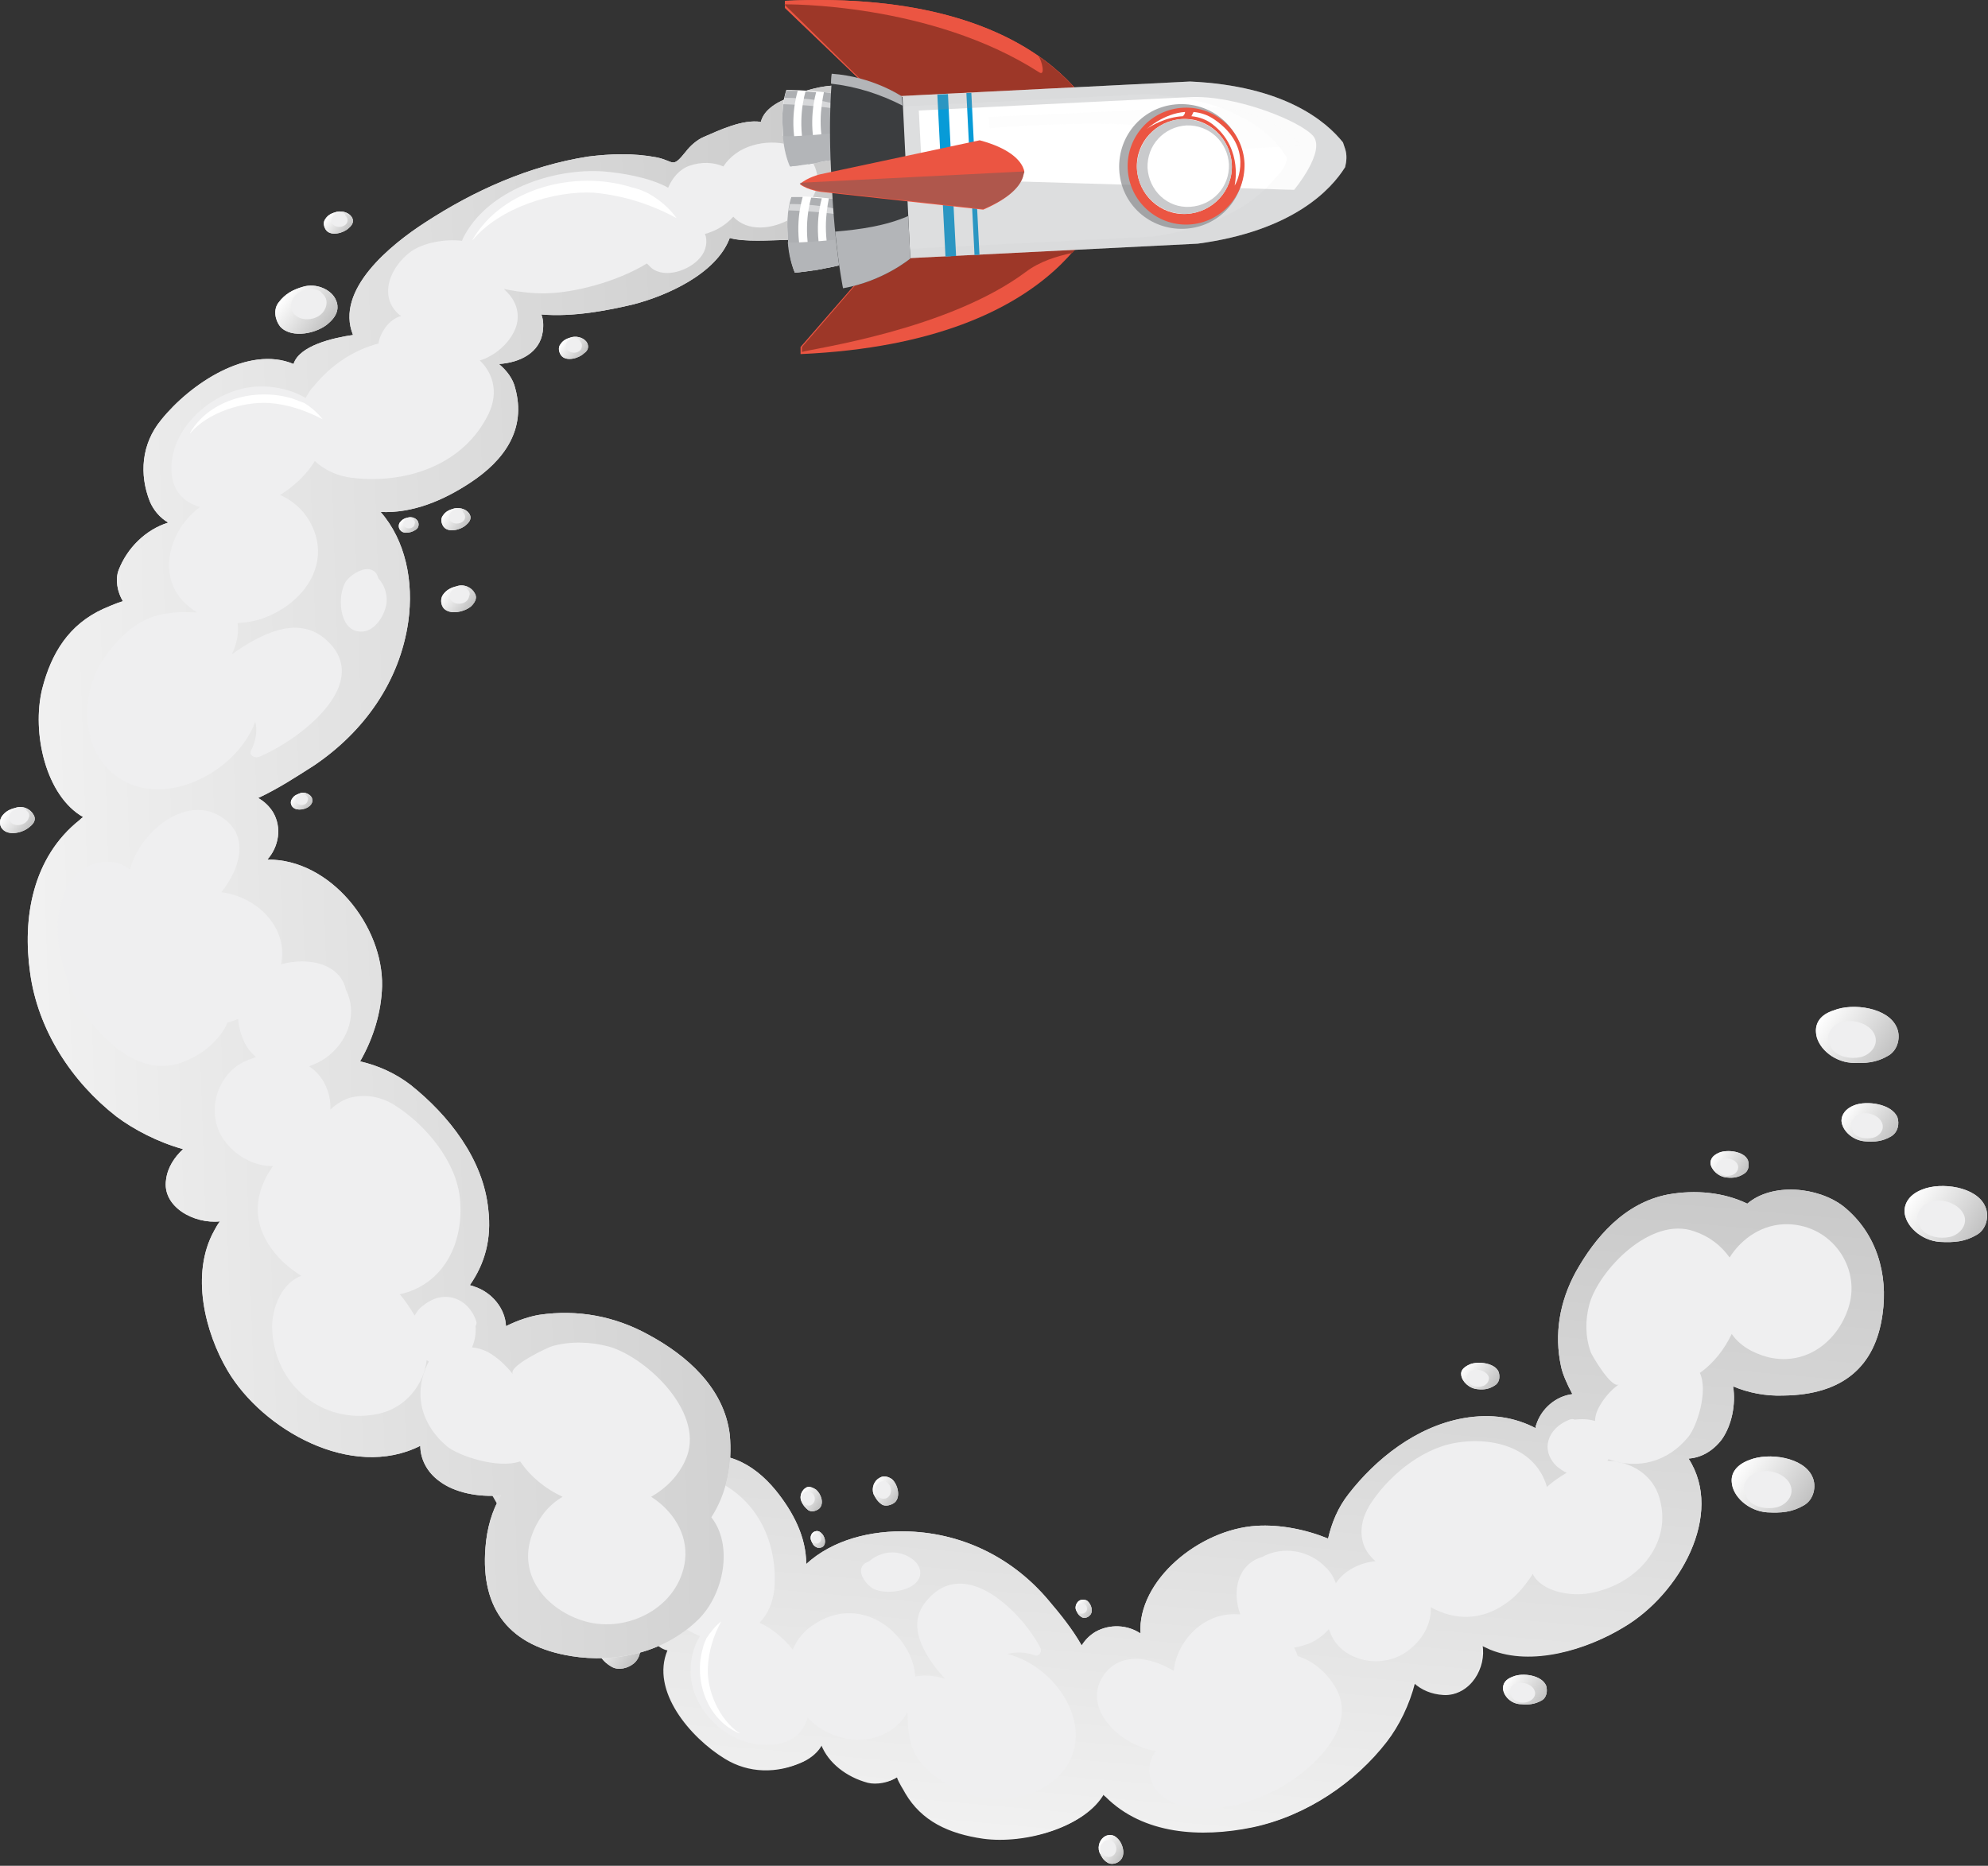 <svg width="685" height="643" viewBox="0 0 685 643" fill="none" xmlns="http://www.w3.org/2000/svg">
<rect x="0" y="0" width="685" height="643" fill="#333333" stroke="none"/>
<path d="M256.081 534.134C256.081 535.11 257.301 536.086 258.277 536.086C259.009 536.086 259.741 536.086 260.473 535.598C260.961 535.11 261.205 534.378 260.961 533.646C260.473 532.426 258.277 532.182 257.057 532.67C256.325 532.914 256.081 533.646 256.081 534.134Z" fill="#EFEFF0"/>
<path d="M256.081 534.134C256.081 535.11 257.301 536.086 258.277 536.086C259.009 536.086 259.741 536.086 260.473 535.598C260.961 535.11 261.205 534.378 260.961 533.646C260.473 532.426 258.277 532.182 257.057 532.67C256.325 532.914 256.081 533.646 256.081 534.134ZM259.741 534.378C259.985 534.866 259.497 535.598 259.009 535.842C258.521 536.086 257.789 535.842 257.301 535.354V535.11C257.057 534.866 257.057 534.378 257.301 533.89C257.789 532.914 259.497 533.158 259.741 534.378Z" fill="url(#paint0_linear_35_2184)"/>
<path d="M581.81 502.659C585.958 502.415 590.106 500.219 593.278 496.071C596.694 491.192 598.158 484.116 597.182 477.772C602.306 479.968 608.405 481.188 614.505 480.944C635.001 480.7 646.224 470.94 648.664 452.885C650.616 439.221 646.712 425.07 635.245 415.798C626.461 408.966 610.601 407.502 602.062 414.822C594.01 410.918 584.25 409.942 574.735 411.65C559.607 414.578 549.603 426.534 543.016 438.245C537.404 448.493 535.452 459.717 537.892 470.94C538.38 473.38 539.844 476.796 541.796 480.456C535.94 481.188 531.06 485.58 529.352 490.948C529.108 491.436 529.108 491.924 529.108 492.168C522.032 488.508 513.98 487.044 504.221 488.752C487.873 491.68 473.966 502.903 464.694 514.859C461.034 519.495 458.838 524.863 457.618 530.23C449.811 527.058 441.027 525.351 432.975 525.839C413.212 527.058 391.984 544.626 392.96 562.925C388.569 559.997 382.469 559.509 377.345 562.437C375.393 563.657 373.929 565.121 372.709 567.073C369.537 561.461 365.389 556.338 361.241 551.458C349.53 537.55 332.694 528.522 313.175 527.79C299.999 527.302 286.824 530.718 277.796 539.014C277.796 529.742 273.404 521.203 267.305 513.639C259.497 504.123 249.005 498.511 235.83 502.903C232.902 503.879 230.218 505.831 228.266 508.515C227.534 502.415 224.118 496.803 217.042 496.315C215.09 496.315 213.382 496.559 211.674 497.047C211.918 490.216 210.698 482.652 208.99 476.552C193.619 484.116 178.491 492.168 163.12 499.975C167.512 511.931 174.344 523.399 182.639 533.402C190.203 542.674 205.575 558.289 220.214 551.702C221.434 557.313 224.362 567.317 230.462 568.537C224.606 582.445 238.269 598.548 250.225 605.868C258.521 610.992 268.281 610.992 276.82 607.088C279.504 605.868 282.188 603.672 283.408 600.988C285.848 607.332 292.192 612.212 299.511 614.164C302.439 614.896 306.831 614.164 309.515 612.212C310.247 614.408 311.711 616.36 312.443 617.823C318.055 627.339 327.327 631.731 339.282 633.439C353.678 635.391 374.173 629.535 380.517 618.067C380.761 618.555 381.249 618.799 381.493 619.043C394.424 631.975 414.188 633.195 431.999 629.535C450.543 625.631 467.134 614.164 477.87 600.256C482.018 594.888 485.677 587.568 487.629 579.761C490.313 582.201 493.729 583.665 497.877 583.909C506.661 584.397 512.273 574.637 510.809 566.829C511.785 567.317 513.004 567.805 513.98 568.293C528.376 574.149 547.163 568.293 559.607 560.729C578.638 549.506 594.254 521.935 581.81 502.659Z" fill="#EFEFF0"/>
<path d="M581.81 502.659C585.958 502.415 590.106 500.219 593.278 496.071C596.694 491.192 598.158 484.116 597.182 477.772C602.306 479.968 608.406 481.188 614.505 480.944C635.001 480.7 646.224 470.94 648.664 452.885C650.616 439.221 646.712 425.07 635.245 415.798C626.461 408.966 610.601 407.502 602.062 414.822C594.01 410.918 584.25 409.942 574.735 411.65C559.607 414.578 549.603 426.534 543.016 438.245C537.404 448.493 535.452 459.717 537.892 470.94C538.38 473.38 539.844 476.796 541.796 480.456C535.94 481.188 531.06 485.58 529.352 490.948C529.108 491.436 529.108 491.924 529.108 492.168C522.032 488.508 513.981 487.044 504.221 488.752C487.873 491.68 473.966 502.903 464.694 514.859C461.034 519.495 458.838 524.863 457.618 530.23C449.811 527.058 441.027 525.351 432.975 525.839C413.212 527.058 391.985 544.626 392.961 562.925C388.569 559.997 382.469 559.509 377.345 562.437C375.393 563.657 373.929 565.121 372.709 567.073C369.537 561.461 365.389 556.338 361.242 551.458C349.53 537.55 332.695 528.522 313.175 527.79C300 527.302 286.824 530.718 277.796 539.014C277.796 529.742 273.404 521.203 267.305 513.639C259.497 504.123 249.005 498.511 235.83 502.903C232.902 503.879 230.218 505.831 228.266 508.515C227.534 502.415 224.118 496.803 217.042 496.315C215.09 496.315 213.382 496.559 211.674 497.047C211.918 490.216 210.699 482.652 208.991 476.552C206.307 477.772 203.623 479.236 200.939 480.456C202.891 485.824 204.355 491.192 204.599 495.095C204.843 498.023 204.843 503.391 203.623 508.271C203.867 508.027 204.111 507.783 204.111 507.539C207.527 504.123 212.406 502.171 217.53 504.123C221.678 505.587 225.582 509.247 227.29 513.395C231.438 508.759 238.27 506.563 246.077 509.979C261.693 516.811 268.037 532.67 266.817 547.554C266.329 552.19 264.621 556.338 261.693 559.265C266.329 561.217 270.477 565.121 273.16 568.537C274.624 564.877 277.308 561.705 280.968 559.509C293.656 551.458 307.319 558.045 313.175 569.757C314.395 572.197 315.127 574.881 315.371 577.809C318.543 577.077 322.203 577.565 325.619 578.541C318.299 570.489 312.199 560.241 319.031 551.946C332.695 535.11 352.946 556.825 358.558 568.049C359.046 569.269 358.07 570.977 356.606 570.489C353.19 569.269 350.262 569.269 347.09 570.001C365.389 574.637 379.053 597.816 364.657 612.212C355.874 620.995 339.77 622.215 328.791 616.36C322.691 613.188 316.103 608.064 314.151 601.72C312.931 597.816 312.687 593.912 312.687 590.008C310.491 594.156 306.587 597.328 301.464 598.792C293.412 601.232 283.652 597.816 278.284 591.96C277.064 596.352 273.892 600.012 268.037 600.988C254.129 603.428 241.198 592.692 238.514 580.737C237.294 575.613 238.026 568.781 241.198 563.901C239.978 563.413 238.758 562.681 237.294 561.949C229.73 557.069 224.85 550.97 222.41 544.138C220.458 544.138 218.75 543.406 217.042 542.43C215.334 541.454 214.114 539.99 213.138 538.282L212.894 538.526C207.039 545.602 197.279 542.674 191.911 536.818C188.983 533.402 187.275 527.546 187.763 522.179C187.519 522.179 187.275 522.179 187.031 521.935C176.296 518.275 169.22 508.759 165.804 498.511C164.828 498.999 163.608 499.487 162.632 500.219C167.024 512.175 173.856 523.643 182.151 533.646C189.715 542.918 205.087 558.533 219.726 551.946C220.946 557.557 223.874 567.561 229.974 568.781C224.118 582.689 237.782 598.792 249.737 606.112C258.033 611.236 267.793 611.236 276.332 607.332C279.016 606.112 281.7 603.916 282.92 601.232C285.36 607.576 291.704 612.456 299.024 614.408C301.952 615.14 306.343 614.408 309.027 612.456C309.759 614.652 311.223 616.604 311.955 618.067C317.567 627.583 326.839 631.975 338.794 633.683C353.19 635.635 373.685 629.779 380.029 618.311C380.273 618.799 380.761 619.043 381.005 619.287C393.937 632.219 413.7 633.439 431.511 629.779C450.055 625.875 466.646 614.408 477.382 600.5C481.53 595.132 485.19 587.812 487.141 580.005C489.825 582.445 493.241 583.909 497.389 584.153C506.173 584.641 511.785 574.881 510.321 567.073C511.297 567.561 512.517 568.049 513.493 568.537C527.888 574.393 546.676 568.537 559.119 560.973C578.639 549.506 594.254 521.935 581.81 502.659ZM300.976 547.554C298.292 546.09 294.632 541.21 298.048 538.77C298.536 538.526 299.024 538.282 299.512 538.038C301.952 535.842 305.611 534.622 309.027 535.11C312.443 535.598 316.835 538.038 317.079 541.698C317.567 548.042 305.855 549.994 300.976 547.554ZM546.432 549.262C540.088 549.994 531.548 548.286 528.376 542.918C528.376 542.674 528.132 542.43 528.132 542.43C525.936 545.846 523.252 549.262 520.08 551.702C511.053 558.777 501.293 558.533 492.997 553.898C493.241 559.509 490.313 565.121 484.946 569.025C477.138 574.881 464.694 573.173 459.57 565.121C458.838 563.901 458.35 562.681 457.862 561.461C456.155 563.413 453.959 565.121 451.275 566.341C449.323 567.073 447.615 567.561 445.907 567.805C446.395 568.781 446.883 569.757 447.127 570.733C452.739 572.441 457.618 576.833 460.546 582.201C466.646 593.912 456.155 605.624 446.395 612.7C435.903 620.263 419.556 625.875 406.38 621.971C396.864 619.287 393.205 610.016 398.328 603.428C386.373 601.72 373.441 589.52 379.541 578.541C384.909 569.025 396.132 570.733 404.428 575.857C405.404 565.853 414.432 555.606 426.387 556.338C426.631 556.338 426.875 556.338 427.363 556.338C424.436 548.53 426.387 539.014 434.927 536.574C442.003 532.67 451.275 534.134 457.13 540.478C458.594 541.942 459.57 543.65 460.302 545.602C463.23 541.21 468.598 538.526 473.966 538.038C472.014 536.33 470.55 534.378 469.818 532.182C468.354 527.79 469.33 523.155 471.77 519.007C477.626 509.491 489.093 499.487 501.293 497.291C515.201 494.851 529.352 499.487 533.012 512.419C535.208 510.467 537.404 509.003 539.844 507.539C538.624 507.051 537.648 506.319 536.428 505.343C530.572 499.731 533.256 492.168 540.82 489.24C541.552 488.996 542.04 488.996 542.528 489.24C544.724 488.996 547.408 488.996 549.603 489.728C549.603 487.532 550.579 485.336 552.043 483.14C553.507 480.944 555.459 478.748 557.899 477.04C555.459 478.992 548.627 467.28 548.14 466.06C546.188 460.693 546.188 454.837 547.652 449.469C550.823 438.001 568.635 418.97 583.762 424.338C588.886 426.046 593.034 429.218 595.962 433.366C600.11 426.778 607.43 421.654 616.213 421.898C631.341 422.386 640.857 436.781 637.197 449.713C634.025 461.181 623.289 470.94 609.381 467.768C603.77 466.304 599.378 463.621 596.694 459.717C594.254 464.84 590.594 469.72 585.714 473.136C588.642 479.48 584.738 491.436 581.81 495.095C574.735 503.879 564.243 506.563 554.239 502.903C553.995 503.147 553.995 503.391 553.751 503.391C562.047 503.635 569.611 508.271 571.807 516.323C576.443 531.938 563.999 546.822 546.432 549.262Z" fill="url(#paint1_linear_35_2184)"/>
<path d="M209.235 557.802C205.819 559.51 203.867 564.145 205.331 567.805C206.551 570.733 207.771 572.685 210.699 574.393C213.138 575.857 216.554 574.881 218.506 573.173C222.654 569.513 220.214 561.949 216.554 558.778C213.87 556.826 211.431 556.826 209.235 557.802Z" fill="#EFEFF0"/>
<path d="M209.235 557.802C205.819 559.51 203.867 564.145 205.331 567.805C206.551 570.733 207.771 572.685 210.699 574.393C213.138 575.857 216.554 574.881 218.506 573.173C222.654 569.513 220.214 561.949 216.554 558.778C213.87 556.826 211.431 556.826 209.235 557.802ZM213.87 570.245C211.918 571.465 208.991 570.977 207.527 569.269C206.063 567.561 205.575 564.877 206.551 562.925C206.795 562.681 207.039 562.437 207.283 562.193C208.259 560.973 209.479 560.242 211.431 560.486C216.31 561.217 217.53 567.805 213.87 570.245Z" fill="url(#paint2_linear_35_2184)"/>
<path d="M182.395 555.118C180.931 555.85 179.955 558.046 180.687 559.754C181.175 560.974 181.907 562.194 183.127 562.926C184.347 563.657 185.811 563.17 186.787 562.438C188.739 560.73 187.519 557.314 185.811 555.85C184.591 554.874 183.371 554.63 182.395 555.118Z" fill="#EFEFF0"/>
<path d="M182.395 555.118C180.931 555.85 179.955 558.046 180.687 559.754C181.175 560.974 181.907 562.194 183.127 562.926C184.347 563.657 185.811 563.17 186.787 562.438C188.739 560.73 187.519 557.314 185.811 555.85C184.591 554.874 183.371 554.63 182.395 555.118ZM184.591 560.974C183.615 561.706 182.395 561.218 181.663 560.486C180.931 559.754 180.687 558.534 181.175 557.558C181.175 557.314 181.419 557.314 181.419 557.314C181.907 556.826 182.395 556.338 183.371 556.582C185.567 556.826 186.055 559.754 184.591 560.974Z" fill="url(#paint3_linear_35_2184)"/>
<path d="M220.458 482.896C218.994 483.628 218.018 485.824 218.75 487.532C219.238 488.752 219.97 489.728 221.19 490.704C222.41 491.436 223.874 490.948 224.85 490.216C226.802 488.508 225.582 485.092 223.874 483.628C222.654 482.408 221.434 482.408 220.458 482.896Z" fill="#EFEFF0"/>
<path d="M220.458 482.896C218.994 483.628 218.018 485.824 218.75 487.532C219.238 488.752 219.97 489.728 221.19 490.704C222.41 491.436 223.874 490.948 224.85 490.216C226.802 488.508 225.582 485.092 223.874 483.628C222.654 482.408 221.434 482.408 220.458 482.896ZM222.654 488.752C221.678 489.484 220.458 488.996 219.726 488.264C218.994 487.532 218.75 486.312 219.238 485.336C219.238 485.092 219.482 485.092 219.482 485.092C219.97 484.604 220.458 484.116 221.434 484.36C223.63 484.604 224.118 487.532 222.654 488.752Z" fill="url(#paint4_linear_35_2184)"/>
<path d="M277.796 512.663C276.332 513.395 275.356 515.591 276.088 517.299C276.576 518.519 277.308 519.495 278.528 520.471C279.748 521.203 281.212 520.715 282.188 519.983C284.14 518.275 282.92 514.859 281.212 513.395C279.748 512.419 278.528 512.175 277.796 512.663Z" fill="#EFEFF0"/>
<path d="M277.796 512.663C276.332 513.395 275.356 515.591 276.088 517.299C276.576 518.519 277.308 519.495 278.528 520.471C279.748 521.203 281.212 520.715 282.188 519.983C284.14 518.275 282.92 514.859 281.212 513.395C279.748 512.419 278.528 512.175 277.796 512.663ZM279.748 518.519C278.772 519.251 277.552 518.763 276.82 518.031C276.088 517.299 275.844 516.079 276.332 515.103C276.332 514.859 276.576 514.859 276.576 514.859C277.064 514.371 277.552 513.883 278.528 514.127C280.968 514.371 281.456 517.299 279.748 518.519Z" fill="url(#paint5_linear_35_2184)"/>
<path d="M280.724 527.79C279.504 528.278 279.016 529.742 279.504 530.962C279.992 531.938 280.236 532.67 281.212 533.158C281.944 533.646 283.164 533.402 283.652 532.914C284.872 531.694 284.14 529.254 282.92 528.278C282.188 527.546 281.456 527.546 280.724 527.79Z" fill="#EFEFF0"/>
<path d="M280.724 527.79C279.504 528.278 279.016 529.742 279.504 530.962C279.992 531.938 280.236 532.67 281.212 533.158C281.944 533.646 283.164 533.402 283.652 532.914C284.872 531.694 284.14 529.254 282.92 528.278C282.188 527.546 281.456 527.546 280.724 527.79ZM282.188 531.694C281.456 532.182 280.724 531.938 280.236 531.45C279.748 530.962 279.504 529.986 279.992 529.254L280.236 529.01C280.48 528.522 280.968 528.278 281.7 528.522C282.92 528.766 283.408 530.962 282.188 531.694Z" fill="url(#paint6_linear_35_2184)"/>
<path d="M303.171 509.247C301.219 510.223 300.243 512.663 300.975 514.859C301.707 516.323 302.439 517.543 303.903 518.519C305.123 519.251 307.075 518.763 308.295 517.787C310.491 515.835 309.271 511.443 307.319 509.735C305.855 508.759 304.391 508.515 303.171 509.247Z" fill="#EFEFF0"/>
<path d="M303.171 509.247C301.219 510.223 300.243 512.663 300.975 514.859C301.707 516.323 302.439 517.543 303.903 518.519C305.123 519.251 307.075 518.763 308.295 517.787C310.491 515.835 309.271 511.443 307.319 509.735C305.855 508.759 304.391 508.515 303.171 509.247ZM305.855 516.079C304.879 516.811 303.171 516.567 302.439 515.591C301.463 514.615 301.219 513.151 301.951 511.931C301.951 511.687 302.195 511.687 302.439 511.443C302.927 510.711 303.659 510.467 304.879 510.467C307.075 511.199 307.807 514.615 305.855 516.079Z" fill="url(#paint7_linear_35_2184)"/>
<path d="M372.221 551.458C371.001 551.946 370.269 553.654 370.757 554.874C371.245 555.85 371.489 556.582 372.709 557.314C373.441 557.802 374.661 557.558 375.393 556.826C376.857 555.606 376.125 552.922 374.661 551.702C373.929 551.214 372.953 551.214 372.221 551.458Z" fill="#EFEFF0"/>
<path d="M372.221 551.458C371.001 551.946 370.269 553.654 370.757 554.874C371.245 555.85 371.489 556.582 372.709 557.314C373.441 557.802 374.661 557.558 375.393 556.826C376.857 555.606 376.125 552.922 374.661 551.702C373.929 551.214 372.953 551.214 372.221 551.458ZM373.685 555.85C372.953 556.338 371.977 556.094 371.489 555.606C371.001 554.874 370.757 554.142 371.245 553.41L371.489 553.166C371.733 552.678 372.221 552.434 372.953 552.678C374.661 552.678 375.149 555.118 373.685 555.85Z" fill="url(#paint8_linear_35_2184)"/>
<path d="M381.005 632.707C379.053 633.683 378.077 636.123 378.809 638.319C379.541 639.783 380.029 641.003 381.737 641.979C382.957 642.711 384.909 642.223 385.885 641.247C388.081 639.295 386.861 635.147 384.909 633.439C383.689 632.219 382.225 632.219 381.005 632.707Z" fill="#EFEFF0"/>
<path d="M381.005 632.707C379.053 633.683 378.077 636.123 378.809 638.319C379.541 639.783 380.029 641.003 381.737 641.979C382.957 642.711 384.909 642.223 385.885 641.247C388.081 639.295 386.861 635.147 384.909 633.439C383.689 632.219 382.225 632.219 381.005 632.707ZM383.445 639.539C382.469 640.271 380.761 640.027 380.029 639.051C379.053 638.075 378.809 636.611 379.541 635.635C379.541 635.391 379.785 635.391 380.029 635.147C380.517 634.415 381.249 634.171 382.225 634.171C384.909 634.659 385.397 638.319 383.445 639.539Z" fill="url(#paint9_linear_35_2184)"/>
<path d="M168.976 497.292C171.904 506.807 178.247 515.103 188.007 519.251C188.251 519.251 188.251 519.251 188.251 519.251C180.443 514.127 174.832 504.611 172.636 495.34C171.416 496.072 170.196 496.56 168.976 497.292Z" fill="white"/>
<path d="M248.517 558.778C246.565 560.242 244.857 562.437 243.393 564.633C242.906 565.853 242.418 566.829 242.174 568.049C239.002 578.785 243.393 592.448 254.617 597.328H254.861C247.785 592.692 243.637 582.689 243.881 575.125C244.125 569.025 245.833 563.657 248.517 558.778Z" fill="white"/>
<path d="M656.228 417.506C656.472 422.386 661.84 427.51 668.427 427.998C673.307 428.242 676.967 427.998 681.115 425.558C684.531 423.606 685.507 418.97 684.043 415.798C681.115 408.966 668.915 407.258 662.328 409.942C657.936 411.65 656.228 414.578 656.228 417.506Z" fill="#EFEFF0"/>
<path d="M656.228 417.506C656.472 422.386 661.84 427.51 668.427 427.998C673.307 428.242 676.967 427.998 681.115 425.558C684.531 423.606 685.507 418.97 684.043 415.798C681.115 408.966 668.915 407.258 662.328 409.942C657.936 411.65 656.228 414.578 656.228 417.506ZM676.967 419.458C677.699 422.63 675.015 425.558 671.843 426.29C668.427 427.022 664.28 426.29 662.084 423.606C661.596 423.118 661.596 422.63 661.596 422.386C660.376 420.678 660.132 418.726 661.84 416.53C665.499 411.406 675.503 413.846 676.967 419.458Z" fill="url(#paint10_linear_35_2184)"/>
<path d="M634.513 386.275C634.757 389.691 638.417 393.107 642.808 393.351C645.98 393.595 648.664 393.351 651.592 391.643C654.032 390.179 654.52 387.251 653.788 385.055C651.836 380.419 643.296 379.199 638.905 380.907C635.733 382.127 634.513 384.323 634.513 386.275Z" fill="#EFEFF0"/>
<path d="M634.513 386.275C634.757 389.691 638.417 393.107 642.808 393.351C645.98 393.595 648.664 393.351 651.592 391.643C654.032 390.179 654.52 387.251 653.788 385.055C651.836 380.419 643.296 379.199 638.905 380.907C635.733 382.127 634.513 384.323 634.513 386.275ZM648.664 387.495C649.152 389.691 647.444 391.643 645.248 392.131C642.808 392.619 640.124 392.131 638.661 390.423C638.417 390.179 638.417 389.935 638.417 389.447C637.685 388.227 637.441 386.763 638.661 385.543C640.856 382.127 647.688 383.591 648.664 387.495Z" fill="url(#paint11_linear_35_2184)"/>
<path d="M517.884 581.957C518.128 584.641 520.812 587.325 524.228 587.325C526.668 587.568 528.864 587.325 531.06 586.105C533.012 585.129 533.256 582.689 532.768 580.981C531.304 577.321 524.716 576.345 521.3 577.809C518.616 578.785 517.884 580.249 517.884 581.957Z" fill="#EFEFF0"/>
<path d="M517.884 581.957C518.128 584.641 520.812 587.325 524.228 587.325C526.668 587.568 528.864 587.325 531.06 586.105C533.012 585.129 533.256 582.689 532.768 580.981C531.304 577.321 524.716 576.345 521.3 577.809C518.616 578.785 517.884 580.249 517.884 581.957ZM528.864 582.933C529.352 584.641 527.888 586.105 526.18 586.593C524.228 587.081 522.276 586.593 521.056 585.129C520.812 584.885 520.812 584.641 520.812 584.397C520.08 583.421 520.08 582.445 520.812 581.225C522.764 578.785 528.132 580.005 528.864 582.933Z" fill="url(#paint12_linear_35_2184)"/>
<path d="M503.489 473.868C503.733 476.064 506.173 478.504 509.101 478.748C511.296 478.992 513.004 478.748 514.956 477.528C516.664 476.552 516.908 474.6 516.42 472.892C515.2 469.72 509.345 468.988 506.417 470.208C504.221 471.184 503.245 472.404 503.489 473.868Z" fill="#EFEFF0"/>
<path d="M503.489 473.868C503.733 476.064 506.173 478.504 509.101 478.748C511.296 478.992 513.004 478.748 514.956 477.528C516.664 476.552 516.908 474.6 516.42 472.892C515.2 469.72 509.345 468.988 506.417 470.208C504.221 471.184 503.245 472.404 503.489 473.868ZM513.004 474.6C513.248 476.064 512.028 477.528 510.565 477.772C508.857 478.26 507.149 477.772 506.173 476.552C505.929 476.308 505.929 476.064 505.929 476.064C505.441 475.332 505.197 474.356 505.929 473.38C507.637 470.94 512.272 472.16 513.004 474.6Z" fill="url(#paint13_linear_35_2184)"/>
<path d="M625.729 355.776C625.973 360.656 631.341 365.78 637.928 366.268C642.808 366.512 646.468 366.268 650.616 363.828C654.032 361.876 655.008 357.24 653.544 354.068C650.616 347.236 638.416 345.528 631.828 348.212C627.193 349.676 625.485 352.604 625.729 355.776Z" fill="#EFEFF0"/>
<path d="M625.729 355.776C625.973 360.656 631.341 365.78 637.928 366.268C642.808 366.512 646.468 366.268 650.616 363.828C654.032 361.876 655.008 357.24 653.544 354.068C650.616 347.236 638.416 345.528 631.828 348.212C627.193 349.676 625.485 352.604 625.729 355.776ZM646.224 357.484C646.956 360.656 644.272 363.584 641.1 364.316C637.684 365.048 633.536 364.316 631.34 361.632C630.852 361.144 630.853 360.656 630.853 360.412C629.633 358.704 629.389 356.752 631.097 354.556C634.756 349.676 645.004 351.872 646.224 357.484Z" fill="url(#paint14_linear_35_2184)"/>
<path d="M596.694 510.711C596.938 515.591 602.306 520.715 608.894 521.203C613.773 521.447 617.433 521.203 621.581 518.763C624.997 516.811 625.973 512.175 624.509 509.003C621.581 502.171 609.381 500.463 602.794 503.147C598.158 504.855 596.45 507.783 596.694 510.711Z" fill="#EFEFF0"/>
<path d="M596.694 510.711C596.938 515.591 602.306 520.715 608.894 521.203C613.773 521.447 617.433 521.203 621.581 518.763C624.997 516.811 625.973 512.175 624.509 509.003C621.581 502.171 609.381 500.463 602.794 503.147C598.158 504.855 596.45 507.783 596.694 510.711ZM617.189 512.663C617.921 515.835 615.237 518.763 612.065 519.495C608.649 520.227 604.502 519.495 602.306 516.811C601.818 516.323 601.818 516.079 601.818 515.591C600.598 513.883 600.354 511.931 602.062 509.735C605.966 504.611 615.969 507.051 617.189 512.663Z" fill="url(#paint15_linear_35_2184)"/>
<path d="M589.374 400.914C589.618 403.11 592.058 405.55 594.986 405.794C597.182 406.038 598.89 405.794 600.842 404.574C602.55 403.598 602.794 401.646 602.306 399.938C601.086 396.767 595.23 396.035 592.302 397.255C590.106 398.231 589.374 399.45 589.374 400.914Z" fill="#EFEFF0"/>
<path d="M589.374 400.914C589.618 403.11 592.058 405.55 594.986 405.794C597.182 406.038 598.89 405.794 600.842 404.574C602.55 403.598 602.794 401.646 602.306 399.938C601.086 396.767 595.23 396.035 592.302 397.255C590.106 398.231 589.374 399.45 589.374 400.914ZM598.89 401.89C599.134 403.354 597.914 404.818 596.45 405.062C594.742 405.55 593.034 405.062 592.058 403.842C591.814 403.598 591.814 403.354 591.814 403.354C591.326 402.622 591.082 401.646 591.814 400.67C593.766 398.231 598.402 399.207 598.89 401.89Z" fill="url(#paint16_linear_35_2184)"/>
<path d="M240.709 558.045C249.493 549.262 252.665 532.426 245.101 522.91C250.469 514.615 252.421 504.367 251.445 494.363C249.493 478.26 236.562 467.036 223.386 459.961C211.918 453.617 198.987 451.177 185.811 453.129C182.883 453.617 178.735 454.837 174.344 457.033C174.1 450.933 169.464 445.321 163.364 443.369C162.876 443.125 162.388 443.125 161.9 442.881C167.024 435.561 169.464 427.022 168.244 416.774C166.536 399.45 154.58 384.323 141.405 373.831C136.281 369.927 130.425 367.244 124.081 365.78C128.717 357.728 131.401 348.7 131.645 339.916C132.133 319.177 113.834 295.998 92.118 296.242C96.022 291.85 97.242 285.262 94.07 279.894C92.85 277.942 91.142 276.234 88.946 275.015C95.778 271.843 102.122 267.695 108.222 263.791C125.545 252.079 137.745 234.756 140.673 214.261C142.625 200.353 139.697 186.201 131.157 176.442C142.137 176.93 152.628 172.538 161.9 166.438C173.856 158.63 181.419 147.895 177.515 133.743C176.783 130.571 174.588 127.643 171.904 125.447C179.223 124.959 186.055 121.544 187.031 114.224C187.275 112.272 187.275 110.32 186.543 108.368C197.523 109.344 209.722 106.904 218.018 104.952C229.486 102.024 246.809 94.46 251.445 82.017C256.569 83.481 266.085 82.749 268.768 82.749C276.332 82.749 283.408 80.553 288.532 74.697C292.68 70.061 293.9 61.278 289.264 56.886C288.288 55.91 287.068 55.178 285.848 54.69C289.996 53.47 293.9 51.518 296.34 47.858C300.243 41.758 296.828 32.974 291.46 30.047C288.776 28.583 279.016 30.047 273.16 33.218C267.793 34.926 263.157 37.854 262.181 42.002C255.837 41.026 247.785 44.93 242.661 47.126C240.221 48.102 237.781 50.298 236.318 52.25C231.438 58.35 232.414 55.422 226.07 54.202C218.262 52.738 210.454 52.982 202.647 53.958C182.395 57.13 163.364 65.669 146.528 76.649C134.817 84.213 115.298 99.828 121.641 115.444C114.81 116.42 103.098 119.104 101.146 125.447C85.531 118.86 65.523 132.279 55.52 144.723C48.688 153.019 47.956 163.51 51.616 172.782C52.836 175.71 55.032 178.394 57.959 180.102C50.152 182.542 43.808 188.885 40.88 196.449C39.66 199.621 40.392 204.013 42.344 207.185C39.904 207.917 37.22 209.137 35.512 209.869C23.8 215.236 17.701 224.996 14.529 237.44C10.869 252.567 15.749 274.283 28.68 281.602C28.192 281.846 27.704 282.334 27.46 282.578C11.113 295.51 7.697 316.493 10.381 335.281C13.065 355.044 24.776 372.855 40.148 384.811C46.004 389.203 54.3 393.595 63.083 396.035C60.155 398.718 57.715 402.378 57.227 406.526C55.763 415.798 66.743 421.898 75.771 420.922C75.039 421.898 74.307 423.118 73.819 424.094C65.523 438.977 70.647 459.229 78.455 472.404C90.41 492.655 121.153 510.223 144.821 498.267C144.821 502.659 147.016 507.295 151.408 510.467C156.532 514.371 164.828 516.079 172.636 515.347C169.464 520.715 167.756 526.814 167.268 533.402C165.56 554.873 175.808 567.317 196.791 570.733C211.918 573.173 228.754 569.757 240.709 558.045Z" fill="#EFEFF0"/>
<path d="M240.709 558.045C249.493 549.262 252.665 532.426 245.101 522.91C250.469 514.615 252.421 504.367 251.445 494.363C249.493 478.26 236.562 467.036 223.386 459.961C211.918 453.617 198.987 451.177 185.811 453.129C182.883 453.617 178.735 454.837 174.344 457.033C174.1 450.933 169.464 445.321 163.364 443.369C162.876 443.125 162.388 443.125 161.9 442.881C167.024 435.561 169.464 427.022 168.244 416.774C166.536 399.45 154.58 384.323 141.405 373.831C136.281 369.927 130.425 367.244 124.081 365.78C128.717 357.728 131.401 348.7 131.645 339.916C132.133 319.177 113.834 295.998 92.118 296.242C96.022 291.85 97.242 285.262 94.07 279.894C92.85 277.942 91.142 276.234 88.946 275.015C95.778 271.843 102.122 267.695 108.222 263.791C125.545 252.079 137.745 234.756 140.673 214.261C142.625 200.353 139.697 186.201 131.157 176.442C142.137 176.93 152.628 172.538 161.9 166.438C173.856 158.63 181.419 147.895 177.515 133.743C176.783 130.571 174.588 127.643 171.904 125.447C179.223 124.959 186.055 121.544 187.031 114.224C187.275 112.272 187.275 110.32 186.543 108.368C197.523 109.344 209.722 106.904 218.018 104.952C229.486 102.024 246.809 94.46 251.445 82.017C256.569 83.481 266.085 82.749 268.768 82.749C276.332 82.749 283.408 80.553 288.532 74.697C292.68 70.061 293.9 61.278 289.264 56.886C288.288 55.91 287.068 55.178 285.848 54.69C289.996 53.47 293.9 51.518 296.34 47.858C300.243 41.758 296.828 32.974 291.46 30.047C288.776 28.583 279.016 30.047 273.16 33.218C267.793 34.926 263.157 37.854 262.181 42.002C255.837 41.026 247.785 44.93 242.661 47.126C240.221 48.102 237.781 50.298 236.318 52.25C231.438 58.35 232.414 55.422 226.07 54.202C218.262 52.738 210.454 52.982 202.647 53.958C182.395 57.13 163.364 65.669 146.528 76.649C134.817 84.213 115.298 99.828 121.641 115.444C114.81 116.42 103.098 119.104 101.146 125.447C85.531 118.86 65.523 132.279 55.52 144.723C48.688 153.019 47.956 163.51 51.616 172.782C52.836 175.71 55.032 178.394 57.959 180.102C50.152 182.542 43.808 188.885 40.88 196.449C39.66 199.621 40.392 204.013 42.344 207.185C39.904 207.917 37.22 209.137 35.512 209.869C23.8 215.236 17.701 224.996 14.529 237.44C10.869 252.567 15.749 274.283 28.68 281.602C28.192 281.846 27.704 282.334 27.46 282.578C11.113 295.51 7.697 316.493 10.381 335.281C13.065 355.044 24.776 372.855 40.148 384.811C46.004 389.203 54.3 393.595 63.083 396.035C60.155 398.718 57.715 402.378 57.227 406.526C55.763 415.798 66.743 421.898 75.771 420.922C75.039 421.898 74.307 423.118 73.819 424.094C65.523 438.977 70.647 459.229 78.455 472.404C90.41 492.655 121.153 510.223 144.821 498.267C144.821 502.659 147.016 507.295 151.408 510.467C156.532 514.371 164.828 516.079 172.636 515.347C169.464 520.715 167.756 526.814 167.268 533.402C165.56 554.873 175.808 567.317 196.791 570.733C211.918 573.173 228.754 569.757 240.709 558.045ZM129.693 197.669C129.937 198.157 130.181 198.645 130.425 199.377C132.865 202.061 133.841 205.965 132.865 209.381C131.889 213.041 128.717 217.676 124.569 217.676C116.761 217.92 116.029 205.233 119.201 200.353C121.153 197.669 127.009 194.009 129.693 197.669ZM37.22 265.011C27.948 255.495 27.948 238.416 35.756 226.948C40.148 220.604 46.492 214.017 54.3 212.065C58.935 210.845 63.571 210.845 67.963 211.089C63.571 208.405 59.911 204.501 58.691 198.889C56.739 190.349 61.375 180.102 68.939 174.734C63.815 173.27 59.911 169.854 59.179 163.51C57.715 148.871 71.623 135.695 85.775 133.499C91.874 132.523 99.682 133.743 105.294 137.159C106.026 135.939 106.758 134.475 107.978 133.255C114.322 125.447 122.129 120.568 130.425 118.372C130.669 116.42 131.645 114.468 132.865 112.76C134.329 110.808 136.037 109.588 138.233 108.856C138.233 108.856 137.989 108.612 137.745 108.612C130.181 102.268 134.329 92.02 141.649 86.653C145.797 83.725 153.116 82.261 159.216 82.993C159.216 82.749 159.46 82.505 159.46 82.261C167.756 65.425 190.691 57.862 208.014 59.082C213.87 59.57 223.63 61.033 230.218 64.693C231.682 61.278 234.122 58.35 237.538 57.13C241.685 55.666 246.077 55.91 249.249 57.374C251.445 53.958 255.105 51.274 259.497 50.054C267.061 47.858 277.308 49.322 280.724 57.374C286.824 71.525 262.425 85.189 252.665 74.697C250.469 77.137 247.541 79.089 244.613 80.065C244.125 80.309 243.393 80.553 242.905 80.553C243.881 82.993 243.393 86.409 241.197 88.849C237.538 93.24 228.998 96.168 224.362 92.264C223.874 91.776 223.386 91.288 222.898 90.8C212.162 97.388 197.523 100.804 188.983 101.048C185.567 101.292 179.467 100.804 173.612 99.584C173.856 99.828 174.1 100.072 174.344 100.316C178.247 103.976 179.711 109.344 177.027 114.468C174.832 118.86 170.196 122.763 165.316 124.227C170.196 128.863 172.148 136.183 167.512 144.235C158.484 160.826 139.209 166.682 121.885 164.73C116.517 164.242 111.882 162.046 108.466 158.874C105.782 163.51 100.902 167.902 96.51 170.586C100.414 172.294 104.074 175.222 106.514 179.37C114.566 193.033 105.782 207.185 91.386 212.797C88.458 214.017 85.043 214.504 81.871 214.748C82.359 218.164 81.627 221.824 79.919 225.484C90.166 218.164 102.366 212.309 111.638 219.872C129.937 235 102.854 255.251 89.19 260.863C87.726 261.351 85.775 260.375 86.506 258.667C88.214 255.251 88.702 251.835 87.97 248.663C81.139 267.451 52.836 280.87 37.22 265.011ZM201.671 558.777C188.739 555.117 178.003 543.162 183.371 528.766C185.567 522.91 189.227 518.519 193.863 515.835C188.007 513.151 182.883 509.003 179.223 503.635C171.416 506.319 157.996 501.683 154.092 498.511C144.577 490.459 142.381 479.48 147.748 469.232C147.504 468.988 147.26 468.988 147.016 468.744C146.041 477.284 139.697 485.336 130.181 487.288C111.15 491.191 94.802 477.284 93.826 458.741C93.338 452.153 96.266 443.125 103.098 439.953C103.342 439.953 103.586 439.709 103.83 439.709C99.926 437.269 96.51 434.341 93.826 430.681C86.506 420.922 87.726 410.674 94.07 401.89C87.482 401.89 81.139 398.475 76.991 392.619C71.135 384.079 74.063 371.147 83.823 366.024C85.287 365.292 86.75 364.804 88.214 364.316C86.019 362.364 84.311 360.168 83.335 356.996C82.603 355.044 82.115 353.092 82.115 351.14C80.895 351.628 79.675 352.116 78.455 352.36C75.771 358.216 70.403 363.096 63.571 365.78C49.42 371.635 36.732 359.924 29.412 349.676C21.605 338.452 16.725 320.641 22.337 307.221C26.484 297.462 37.708 294.046 44.784 299.658C47.956 287.214 63.327 274.039 75.527 281.114C86.263 287.214 83.091 298.926 76.259 307.465C87.97 308.929 98.95 318.933 96.998 331.377C96.998 331.621 96.998 331.865 96.754 332.353C106.27 329.669 117.249 332.109 119.201 341.136C123.105 348.7 120.421 358.46 112.614 364.316C110.662 365.78 108.466 366.756 106.514 367.488C111.394 370.659 114.078 376.515 113.834 382.371C116.029 380.419 118.225 378.955 120.909 378.223C126.277 377.003 131.401 377.979 136.037 380.907C146.528 387.495 157.264 400.182 158.484 413.114C159.948 427.998 153.116 442.637 137.745 446.053C139.697 448.249 141.405 450.933 142.869 453.373C143.601 452.153 144.333 450.933 145.797 449.957C152.872 444.101 161.412 447.273 164.096 455.325C164.34 456.057 164.096 456.545 163.852 457.033C164.096 459.472 163.608 462.156 162.632 464.352C165.072 464.596 167.512 465.328 170.196 467.28C172.636 468.988 174.832 471.184 176.783 473.624C174.588 470.94 189.227 464.108 190.447 463.864C196.791 462.156 203.623 462.4 209.966 464.108C223.142 468.012 243.637 487.532 236.074 503.391C233.634 508.759 229.486 512.907 224.362 515.835C231.682 520.471 237.05 528.522 236.074 537.55C234.122 553.897 216.31 562.925 201.671 558.777Z" fill="url(#paint17_linear_35_2184)"/>
<path d="M115.786 103.488C114.322 99.828 108.954 97.388 104.318 98.852C100.902 99.828 98.218 101.292 96.022 104.22C94.07 106.66 94.802 110.32 96.51 112.516C100.414 116.908 109.686 114.956 113.59 111.052C116.518 108.368 116.762 105.684 115.786 103.488Z" fill="#EFEFF0"/>
<path d="M115.786 103.488C114.322 99.828 108.954 97.388 104.318 98.852C100.902 99.828 98.218 101.292 96.022 104.22C94.07 106.66 94.802 110.32 96.51 112.516C100.414 116.908 109.686 114.956 113.59 111.052C116.518 108.368 116.762 105.684 115.786 103.488ZM100.902 107.636C99.438 105.44 100.658 102.512 102.61 101.048C104.806 99.584 107.978 99.096 110.174 100.316C110.662 100.56 110.662 100.804 110.906 101.048C112.126 102.024 112.858 103.488 112.37 105.44C111.15 110.564 103.342 111.54 100.902 107.636Z" fill="url(#paint18_linear_35_2184)"/>
<path d="M121.397 75.185C120.665 73.477 118.225 72.501 116.029 72.989C114.321 73.477 113.101 73.965 112.126 75.429C111.15 76.649 111.638 78.357 112.37 79.333C114.077 81.529 118.469 80.309 120.177 78.601C121.641 77.381 121.885 76.161 121.397 75.185Z" fill="#EFEFF0"/>
<path d="M121.397 75.185C120.665 73.477 118.225 72.501 116.029 72.989C114.321 73.477 113.101 73.965 112.126 75.429C111.15 76.649 111.638 78.357 112.37 79.333C114.077 81.529 118.469 80.309 120.177 78.601C121.641 77.381 121.885 76.161 121.397 75.185ZM114.565 77.137C113.833 76.161 114.321 74.697 115.297 73.965C116.273 73.233 117.737 72.989 118.713 73.721C118.957 73.721 118.957 73.965 118.957 74.209C119.445 74.697 119.933 75.429 119.689 76.405C119.201 78.357 115.785 78.845 114.565 77.137Z" fill="url(#paint19_linear_35_2184)"/>
<path d="M202.403 118.372C201.671 116.664 199.231 115.688 197.035 116.176C195.327 116.664 194.107 117.152 193.131 118.616C192.155 119.836 192.643 121.544 193.375 122.52C195.083 124.716 199.475 123.496 201.183 121.788C202.647 120.812 202.891 119.592 202.403 118.372Z" fill="#EFEFF0"/>
<path d="M202.403 118.372C201.671 116.664 199.231 115.688 197.035 116.176C195.327 116.664 194.107 117.152 193.131 118.616C192.155 119.836 192.643 121.544 193.375 122.52C195.083 124.716 199.475 123.496 201.183 121.788C202.647 120.812 202.891 119.592 202.403 118.372ZM195.327 120.324C194.595 119.348 195.083 117.884 196.059 117.152C197.035 116.42 198.499 116.176 199.475 116.908C199.719 116.908 199.719 117.152 199.719 117.396C200.207 117.884 200.695 118.616 200.451 119.592C200.207 121.788 196.547 122.276 195.327 120.324Z" fill="url(#paint20_linear_35_2184)"/>
<path d="M161.9 177.418C161.168 175.71 158.728 174.734 156.532 175.222C154.824 175.71 153.604 176.198 152.628 177.662C151.652 178.882 152.14 180.59 152.872 181.566C154.58 183.762 158.972 182.542 160.68 180.834C162.144 179.614 162.388 178.394 161.9 177.418Z" fill="#EFEFF0"/>
<path d="M161.9 177.418C161.168 175.71 158.728 174.734 156.532 175.222C154.824 175.71 153.604 176.198 152.628 177.662C151.652 178.882 152.14 180.59 152.872 181.566C154.58 183.762 158.972 182.542 160.68 180.834C162.144 179.614 162.388 178.394 161.9 177.418ZM155.068 179.37C154.336 178.394 154.824 176.93 155.8 176.198C156.776 175.466 158.24 175.222 159.216 175.954C159.46 175.954 159.46 176.198 159.46 176.442C159.948 176.93 160.436 177.662 160.192 178.638C159.704 180.59 156.288 181.078 155.068 179.37Z" fill="url(#paint21_linear_35_2184)"/>
<path d="M144.089 179.858C143.601 178.638 141.893 177.906 140.429 178.394C139.209 178.638 138.477 179.126 137.745 180.102C137.257 180.834 137.257 182.054 137.989 182.786C139.209 184.25 142.137 183.518 143.601 182.298C144.333 181.566 144.333 180.59 144.089 179.858Z" fill="#EFEFF0"/>
<path d="M144.089 179.858C143.601 178.638 141.893 177.906 140.429 178.394C139.209 178.638 138.477 179.126 137.745 180.102C137.257 180.834 137.257 182.054 137.989 182.786C139.209 184.25 142.137 183.518 143.601 182.298C144.333 181.566 144.333 180.59 144.089 179.858ZM139.209 181.322C138.721 180.59 139.209 179.614 139.697 179.126C140.429 178.638 141.405 178.394 142.137 178.882C142.381 178.882 142.381 179.126 142.381 179.126C142.869 179.37 143.113 179.858 142.869 180.59C142.625 182.298 140.185 182.542 139.209 181.322Z" fill="url(#paint22_linear_35_2184)"/>
<path d="M163.608 204.501C162.632 202.549 159.948 201.085 157.264 202.061C155.312 202.549 153.848 203.281 152.628 204.989C151.652 206.453 151.896 208.405 152.872 209.625C155.068 212.065 160.192 210.845 162.388 208.893C164.096 207.185 164.34 205.721 163.608 204.501Z" fill="#EFEFF0"/>
<path d="M163.608 204.501C162.632 202.549 159.948 201.085 157.264 202.061C155.312 202.549 153.848 203.281 152.628 204.989C151.652 206.453 151.896 208.405 152.872 209.625C155.068 212.065 160.192 210.845 162.388 208.893C164.096 207.185 164.34 205.721 163.608 204.501ZM155.312 206.697C154.58 205.477 155.068 203.769 156.288 203.037C157.508 202.061 159.216 202.061 160.436 202.549C160.68 202.549 160.68 202.793 160.924 203.037C161.656 203.525 162.144 204.501 161.656 205.477C161.168 208.405 156.776 208.893 155.312 206.697Z" fill="url(#paint23_linear_35_2184)"/>
<path d="M107.49 275.014C107.002 273.795 105.05 272.819 103.586 273.307C102.366 273.795 101.39 274.038 100.658 275.258C99.926 276.234 100.17 277.454 100.902 278.186C102.366 279.65 105.538 278.918 106.758 277.698C107.734 276.722 107.734 275.99 107.49 275.014Z" fill="#EFEFF0"/>
<path d="M107.49 275.014C107.002 273.795 105.05 272.819 103.586 273.307C102.366 273.795 101.39 274.038 100.658 275.258C99.926 276.234 100.17 277.454 100.902 278.186C102.366 279.65 105.538 278.918 106.758 277.698C107.734 276.722 107.734 275.99 107.49 275.014ZM102.122 276.478C101.634 275.746 101.878 274.77 102.61 274.283C103.342 273.795 104.562 273.551 105.294 274.038C105.538 274.038 105.538 274.283 105.538 274.283C106.026 274.526 106.27 275.258 106.026 275.746C105.782 277.698 103.098 277.942 102.122 276.478Z" fill="url(#paint24_linear_35_2184)"/>
<path d="M11.601 280.87C10.625 278.918 7.941 277.454 5.257 278.43C3.305 278.918 1.841 279.65 0.621 281.358C-0.355 282.822 -0.111 284.774 0.865 285.75C3.061 288.19 7.941 286.97 10.137 285.018C12.089 283.554 12.333 282.09 11.601 280.87Z" fill="#EFEFF0"/>
<path d="M11.601 280.87C10.625 278.918 7.941 277.454 5.257 278.43C3.305 278.918 1.841 279.65 0.621 281.358C-0.355 282.822 -0.111 284.774 0.865 285.75C3.061 288.19 7.941 286.97 10.137 285.018C12.089 283.554 12.333 282.09 11.601 280.87ZM3.549 283.066C2.817 281.846 3.305 280.138 4.525 279.406C5.745 278.43 7.453 278.43 8.673 278.918C8.917 278.918 8.917 279.162 9.161 279.406C9.893 279.894 10.381 280.87 9.893 281.846C9.161 284.53 4.769 285.262 3.549 283.066Z" fill="url(#paint25_linear_35_2184)"/>
<path d="M233.146 75.185C230.706 71.769 227.29 68.841 223.386 66.645C221.434 65.669 219.482 64.938 217.286 64.45C198.255 58.594 173.368 64.694 162.876 82.505C162.876 82.749 162.876 82.749 162.876 82.749C172.148 71.525 190.935 65.669 204.599 66.401C215.09 67.377 224.606 70.549 233.146 75.185Z" fill="white"/>
<path d="M111.15 144.479C109.442 142.283 107.246 140.331 104.806 138.867C103.586 138.379 102.122 137.891 100.902 137.403C88.458 133.499 72.355 137.403 65.523 149.115V149.359C71.623 142.039 83.823 138.379 92.606 138.867C99.438 139.355 105.538 141.551 111.15 144.479Z" fill="white"/>
<path d="M379.541 44.686C379.541 44.686 363.681 -4.112 270.476 0.28V2.72L311.467 42.002L312.687 54.69L379.541 44.686Z" fill="#EB5542"/>
<path d="M379.541 44.686C379.541 44.686 363.681 -4.112 270.476 0.28V2.72L311.467 42.002L312.687 54.69L379.541 44.686Z" fill="#EB5542"/>
<path d="M379.541 44.686C379.541 44.686 375.149 31.511 357.826 19.311C359.046 21.019 360.266 26.387 358.07 24.923C320.495 0.768 270.476 1.5 270.232 1.5L311.223 41.758L312.443 54.446L379.541 44.686Z" fill="#9D3728"/>
<path d="M380.517 67.865C380.517 67.865 369.049 117.884 275.844 122.032V119.592L313.175 76.649V63.962L380.517 67.865Z" fill="#EB5542"/>
<path d="M353.434 93.729C358.314 90.069 363.925 88.361 369.537 87.141C378.809 76.649 380.761 67.865 380.761 67.865L313.419 63.962V76.649L276.332 119.592V121.3C280.236 120.08 326.595 113.736 353.434 93.729Z" fill="#9D3728"/>
<path d="M463.474 57.618C463.962 55.666 464.206 53.47 463.474 51.274C463.23 50.542 462.986 49.81 462.742 49.078C456.886 41.758 442.491 29.559 410.04 28.095L288.532 34.195L291.216 90.069L412.724 83.969C445.419 79.577 458.594 65.426 463.474 57.618Z" fill="#FBFBFB"/>
<path d="M443.223 55.666C443.467 54.934 443.467 54.202 442.979 53.714C440.051 48.59 428.339 33.95 394.668 32.487L288.288 37.854L290.728 86.897L397.108 81.529C412.48 79.333 428.827 73.965 439.075 61.766C440.539 60.302 442.735 57.862 443.223 55.666Z" fill="white"/>
<path d="M326.633 32.422L322.978 32.605L325.778 88.407L329.433 88.223L326.633 32.422Z" fill="#079BD7"/>
<path d="M334.689 31.991L332.983 32.076L335.782 87.878L337.488 87.792L334.689 31.991Z" fill="#079BD7"/>
<g opacity="0.4">
<path opacity="0.7" d="M463.474 57.618C463.962 55.666 464.206 53.47 463.474 51.274C463.23 50.542 462.986 49.81 462.742 49.078C456.886 41.758 442.491 29.559 410.04 28.095L288.532 34.195L291.216 90.069L412.724 83.969C445.419 79.577 458.594 65.426 463.474 57.618ZM316.591 38.099C316.591 38.099 394.18 34.195 410.04 33.463C425.899 32.731 448.103 41.758 452.495 46.882C456.886 52.25 445.907 65.426 445.907 65.426L317.811 61.522L316.591 38.099Z" fill="#898B8E"/>
</g>
<path d="M272.184 57.374C285.116 56.154 293.9 52.982 293.9 52.982L292.924 33.219C292.924 33.219 283.896 31.023 270.964 31.023C270.964 31.023 269.012 36.147 269.744 44.198C269.744 52.494 272.184 57.374 272.184 57.374Z" fill="white"/>
<path d="M285.116 55.422C290.728 54.202 293.9 52.982 293.9 52.982L292.924 33.218C292.924 33.218 289.508 32.486 283.896 31.754C282.92 36.634 281.456 45.174 285.116 55.422Z" fill="#ADAFB2"/>
<path d="M274.868 31.267C273.648 31.267 272.184 31.267 270.964 31.267C270.964 31.267 269.012 36.39 269.744 44.442C269.988 52.494 272.428 57.374 272.428 57.374C273.648 57.13 274.868 57.13 276.088 56.886C271.696 45.418 273.648 35.658 274.868 31.267Z" fill="#ADAFB2"/>
<path d="M281.212 31.755C279.992 31.755 278.772 31.511 277.552 31.511C276.332 35.902 274.624 45.418 278.528 56.642C279.748 56.398 280.968 56.154 282.188 55.91C278.528 45.418 279.992 36.39 281.212 31.755Z" fill="#ADAFB2"/>
<path opacity="0.5" d="M293.168 38.342V36.878C289.02 36.391 285.116 34.926 280.968 34.438C277.308 33.95 273.892 33.706 270.232 33.706C269.988 34.438 269.988 35.17 269.744 35.903C277.552 36.147 285.36 36.878 293.168 38.342Z" fill="white"/>
<path d="M269.744 46.882C270.232 53.47 272.184 57.374 272.184 57.374C285.116 56.154 293.9 52.982 293.9 52.982L293.412 45.174C288.532 45.906 272.428 47.37 269.744 46.882Z" fill="#B3B5B8"/>
<path d="M273.892 93.973C286.824 92.753 295.607 89.581 295.607 89.581L294.632 69.817C294.632 69.817 285.604 67.621 272.672 67.621C272.672 67.621 270.72 72.745 271.452 80.797C271.696 89.093 273.892 93.973 273.892 93.973Z" fill="white"/>
<path d="M286.824 92.02C292.435 90.8 295.607 89.581 295.607 89.581L294.631 69.817C294.631 69.817 291.215 69.085 285.604 68.353C284.628 73.233 283.408 81.773 286.824 92.02Z" fill="#ADAFB2"/>
<path d="M276.576 67.865C275.356 67.865 273.892 67.865 272.672 67.865C272.672 67.865 270.72 72.989 271.452 81.041C271.696 89.093 274.136 93.972 274.136 93.972C275.356 93.728 276.576 93.728 277.796 93.484C273.404 82.017 275.356 72.257 276.576 67.865Z" fill="#ADAFB2"/>
<path d="M283.164 68.353C281.944 68.353 280.724 68.109 279.504 68.109C278.284 72.501 276.576 82.017 280.48 93.241C281.7 92.997 282.92 92.753 284.14 92.509C280.48 82.017 281.944 72.745 283.164 68.353Z" fill="#ADAFB2"/>
<path opacity="0.5" d="M295.12 74.941V73.477C290.972 72.989 287.068 71.525 282.92 71.037C279.26 70.549 275.844 70.305 272.184 70.305C271.94 71.037 271.94 71.769 271.696 72.501C279.504 72.745 287.312 73.477 295.12 74.941Z" fill="white"/>
<path d="M271.452 83.481C271.94 90.069 273.892 93.973 273.892 93.973C286.824 92.753 295.607 89.581 295.607 89.581L295.119 81.773C290.239 82.505 274.38 83.969 271.452 83.481Z" fill="#B3B5B8"/>
<path d="M290.484 99.34C304.391 96.9 313.663 89.093 313.663 89.093L310.979 33.462C310.979 33.462 300.976 26.631 286.824 25.655C286.824 25.655 285.116 39.806 286.58 62.742C287.556 85.677 290.484 99.34 290.484 99.34Z" fill="#3B3D3F"/>
<path d="M310.979 36.39L310.735 33.218C310.735 33.218 300.731 26.387 286.58 25.411C286.58 25.411 286.336 26.631 286.336 28.827C295.12 29.803 303.415 32.486 310.979 36.39Z" fill="#B3B5B8"/>
<path d="M287.8 79.821C289.02 92.264 290.484 99.34 290.484 99.34C304.392 96.9 313.663 89.093 313.663 89.093L312.931 74.453C305.123 77.869 296.34 79.089 287.8 79.821Z" fill="#B3B5B8"/>
<path d="M352.458 61.034C352.702 60.302 352.702 59.814 352.946 59.326C352.946 58.838 352.702 58.106 352.458 57.618C351.238 54.934 347.578 51.03 337.574 48.346L282.676 60.058C282.676 60.058 278.284 61.034 275.6 63.474C278.528 65.669 283.164 66.157 283.164 66.157L338.794 72.257C348.31 68.109 351.482 63.962 352.458 61.034Z" fill="#EB5542"/>
<path opacity="0.4" d="M352.458 61.034C352.702 60.302 352.702 59.814 352.946 59.326C352.946 59.326 352.946 59.326 352.946 59.082L275.844 62.986C275.844 62.986 275.6 62.986 275.6 63.23C278.528 65.426 283.164 65.914 283.164 65.914L338.794 72.013C348.31 68.109 351.482 63.962 352.458 61.034Z" fill="#575A5C"/>
<path opacity="0.4" d="M448.347 50.298C448.347 50.298 438.831 37.367 416.384 36.879L340.746 40.294L340.99 44.198C340.99 44.198 400.036 39.075 408.332 47.37L411.26 52.006L448.347 50.298Z" fill="#FBFBFB"/>
<path opacity="0.7" d="M408.088 78.845C396.132 79.333 386.129 70.305 385.641 58.35C385.153 46.394 394.18 36.391 406.136 35.903C418.092 35.415 428.095 44.442 428.583 56.398C429.071 68.354 420.044 78.357 408.088 78.845Z" fill="#898B8E"/>
<path d="M409.552 77.382C398.572 77.87 389.056 69.33 388.568 58.106C388.081 47.127 396.62 37.611 407.844 37.123C418.823 36.635 428.339 45.175 428.827 56.398C429.071 67.622 420.531 76.894 409.552 77.382Z" fill="#EB5542"/>
<path d="M408.82 73.722C399.792 74.21 392.229 67.134 391.741 58.106C391.253 49.078 398.328 41.515 407.356 41.027C416.384 40.539 423.947 47.614 424.435 56.642C424.923 65.67 417.848 73.234 408.82 73.722Z" fill="white"/>
<path d="M424.435 56.642C423.947 47.614 416.384 40.782 407.356 41.026C398.328 41.514 391.496 49.078 391.74 58.106C392.228 67.134 399.792 73.965 408.82 73.721C417.847 73.233 424.923 65.67 424.435 56.642ZM395.4 57.862C395.156 50.054 401.012 43.71 408.82 43.222C416.628 42.978 422.971 48.834 423.459 56.642C423.703 64.45 417.847 70.793 410.04 71.281C402.232 71.769 395.888 65.67 395.4 57.862Z" fill="#C9CACC"/>
<path d="M418.58 41.271C416.14 39.563 413.7 38.831 411.26 38.587C411.016 39.075 410.772 39.563 410.528 40.051C413.212 40.295 416.14 41.271 418.58 43.467C428.339 51.762 425.411 63.962 425.411 63.962C426.143 62.986 432.243 50.786 418.58 41.271Z" fill="white"/>
<path d="M408.332 38.587C401.012 39.075 395.156 44.443 395.156 44.443C396.376 43.467 401.744 40.295 407.6 40.051C408.088 39.563 408.332 39.075 408.332 38.587Z" fill="white"/>
<defs>
<linearGradient id="paint0_linear_35_2184" x1="256.793" y1="532.72" x2="260.553" y2="535.529" gradientUnits="userSpaceOnUse">
<stop stop-color="white"/>
<stop offset="1" stop-color="#C2C2C2"/>
</linearGradient>
<linearGradient id="paint1_linear_35_2184" x1="384.196" y1="721.703" x2="417.429" y2="348.226" gradientUnits="userSpaceOnUse">
<stop stop-color="white"/>
<stop offset="1" stop-color="#C2C2C2"/>
</linearGradient>
<linearGradient id="paint2_linear_35_2184" x1="205.717" y1="561.398" x2="220.198" y2="571.232" gradientUnits="userSpaceOnUse">
<stop stop-color="white"/>
<stop offset="1" stop-color="#C2C2C2"/>
</linearGradient>
<linearGradient id="paint3_linear_35_2184" x1="180.7" y1="556.874" x2="187.408" y2="561.43" gradientUnits="userSpaceOnUse">
<stop stop-color="white"/>
<stop offset="1" stop-color="#C2C2C2"/>
</linearGradient>
<linearGradient id="paint4_linear_35_2184" x1="218.77" y1="484.549" x2="225.476" y2="489.103" gradientUnits="userSpaceOnUse">
<stop stop-color="white"/>
<stop offset="1" stop-color="#C2C2C2"/>
</linearGradient>
<linearGradient id="paint5_linear_35_2184" x1="276.002" y1="514.417" x2="282.711" y2="518.973" gradientUnits="userSpaceOnUse">
<stop stop-color="white"/>
<stop offset="1" stop-color="#C2C2C2"/>
</linearGradient>
<linearGradient id="paint6_linear_35_2184" x1="279.62" y1="528.924" x2="284.313" y2="532.11" gradientUnits="userSpaceOnUse">
<stop stop-color="white"/>
<stop offset="1" stop-color="#C2C2C2"/>
</linearGradient>
<linearGradient id="paint7_linear_35_2184" x1="301.244" y1="511.147" x2="309.274" y2="516.6" gradientUnits="userSpaceOnUse">
<stop stop-color="white"/>
<stop offset="1" stop-color="#C2C2C2"/>
</linearGradient>
<linearGradient id="paint8_linear_35_2184" x1="370.93" y1="552.839" x2="376.006" y2="556.286" gradientUnits="userSpaceOnUse">
<stop stop-color="white"/>
<stop offset="1" stop-color="#C2C2C2"/>
</linearGradient>
<linearGradient id="paint9_linear_35_2184" x1="379.07" y1="634.751" x2="386.996" y2="640.133" gradientUnits="userSpaceOnUse">
<stop stop-color="white"/>
<stop offset="1" stop-color="#C2C2C2"/>
</linearGradient>
<linearGradient id="paint10_linear_35_2184" x1="659.368" y1="410.601" x2="681.769" y2="425.813" gradientUnits="userSpaceOnUse">
<stop stop-color="white"/>
<stop offset="1" stop-color="#C2C2C2"/>
</linearGradient>
<linearGradient id="paint11_linear_35_2184" x1="636.658" y1="381.542" x2="652.024" y2="391.977" gradientUnits="userSpaceOnUse">
<stop stop-color="white"/>
<stop offset="1" stop-color="#C2C2C2"/>
</linearGradient>
<linearGradient id="paint12_linear_35_2184" x1="519.512" y1="578.258" x2="531.357" y2="586.301" gradientUnits="userSpaceOnUse">
<stop stop-color="white"/>
<stop offset="1" stop-color="#C2C2C2"/>
</linearGradient>
<linearGradient id="paint13_linear_35_2184" x1="504.799" y1="470.642" x2="515.176" y2="477.689" gradientUnits="userSpaceOnUse">
<stop stop-color="white"/>
<stop offset="1" stop-color="#C2C2C2"/>
</linearGradient>
<linearGradient id="paint14_linear_35_2184" x1="628.715" y1="348.768" x2="651.117" y2="363.981" gradientUnits="userSpaceOnUse">
<stop stop-color="white"/>
<stop offset="1" stop-color="#C2C2C2"/>
</linearGradient>
<linearGradient id="paint15_linear_35_2184" x1="599.763" y1="503.845" x2="622.165" y2="519.058" gradientUnits="userSpaceOnUse">
<stop stop-color="white"/>
<stop offset="1" stop-color="#C2C2C2"/>
</linearGradient>
<linearGradient id="paint16_linear_35_2184" x1="590.842" y1="397.746" x2="601.218" y2="404.792" gradientUnits="userSpaceOnUse">
<stop stop-color="white"/>
<stop offset="1" stop-color="#C2C2C2"/>
</linearGradient>
<linearGradient id="paint17_linear_35_2184" x1="-91.159" y1="325.818" x2="359.339" y2="311.403" gradientUnits="userSpaceOnUse">
<stop stop-color="white"/>
<stop offset="1" stop-color="#C2C2C2"/>
</linearGradient>
<linearGradient id="paint18_linear_35_2184" x1="98.224" y1="101.417" x2="112.724" y2="112.442" gradientUnits="userSpaceOnUse">
<stop stop-color="white"/>
<stop offset="1" stop-color="#C2C2C2"/>
</linearGradient>
<linearGradient id="paint19_linear_35_2184" x1="113.322" y1="74.21" x2="120.038" y2="79.317" gradientUnits="userSpaceOnUse">
<stop stop-color="white"/>
<stop offset="1" stop-color="#C2C2C2"/>
</linearGradient>
<linearGradient id="paint20_linear_35_2184" x1="194.212" y1="117.559" x2="200.928" y2="122.666" gradientUnits="userSpaceOnUse">
<stop stop-color="white"/>
<stop offset="1" stop-color="#C2C2C2"/>
</linearGradient>
<linearGradient id="paint21_linear_35_2184" x1="153.791" y1="176.456" x2="160.507" y2="181.563" gradientUnits="userSpaceOnUse">
<stop stop-color="white"/>
<stop offset="1" stop-color="#C2C2C2"/>
</linearGradient>
<linearGradient id="paint22_linear_35_2184" x1="138.406" y1="179.328" x2="143.102" y2="182.899" gradientUnits="userSpaceOnUse">
<stop stop-color="white"/>
<stop offset="1" stop-color="#C2C2C2"/>
</linearGradient>
<linearGradient id="paint23_linear_35_2184" x1="153.928" y1="203.359" x2="161.97" y2="209.474" gradientUnits="userSpaceOnUse">
<stop stop-color="white"/>
<stop offset="1" stop-color="#C2C2C2"/>
</linearGradient>
<linearGradient id="paint24_linear_35_2184" x1="101.303" y1="274.422" x2="106.382" y2="278.284" gradientUnits="userSpaceOnUse">
<stop stop-color="white"/>
<stop offset="1" stop-color="#C2C2C2"/>
</linearGradient>
<linearGradient id="paint25_linear_35_2184" x1="2.049" y1="279.676" x2="9.983" y2="285.71" gradientUnits="userSpaceOnUse">
<stop stop-color="white"/>
<stop offset="1" stop-color="#C2C2C2"/>
</linearGradient>
</defs>
</svg>

